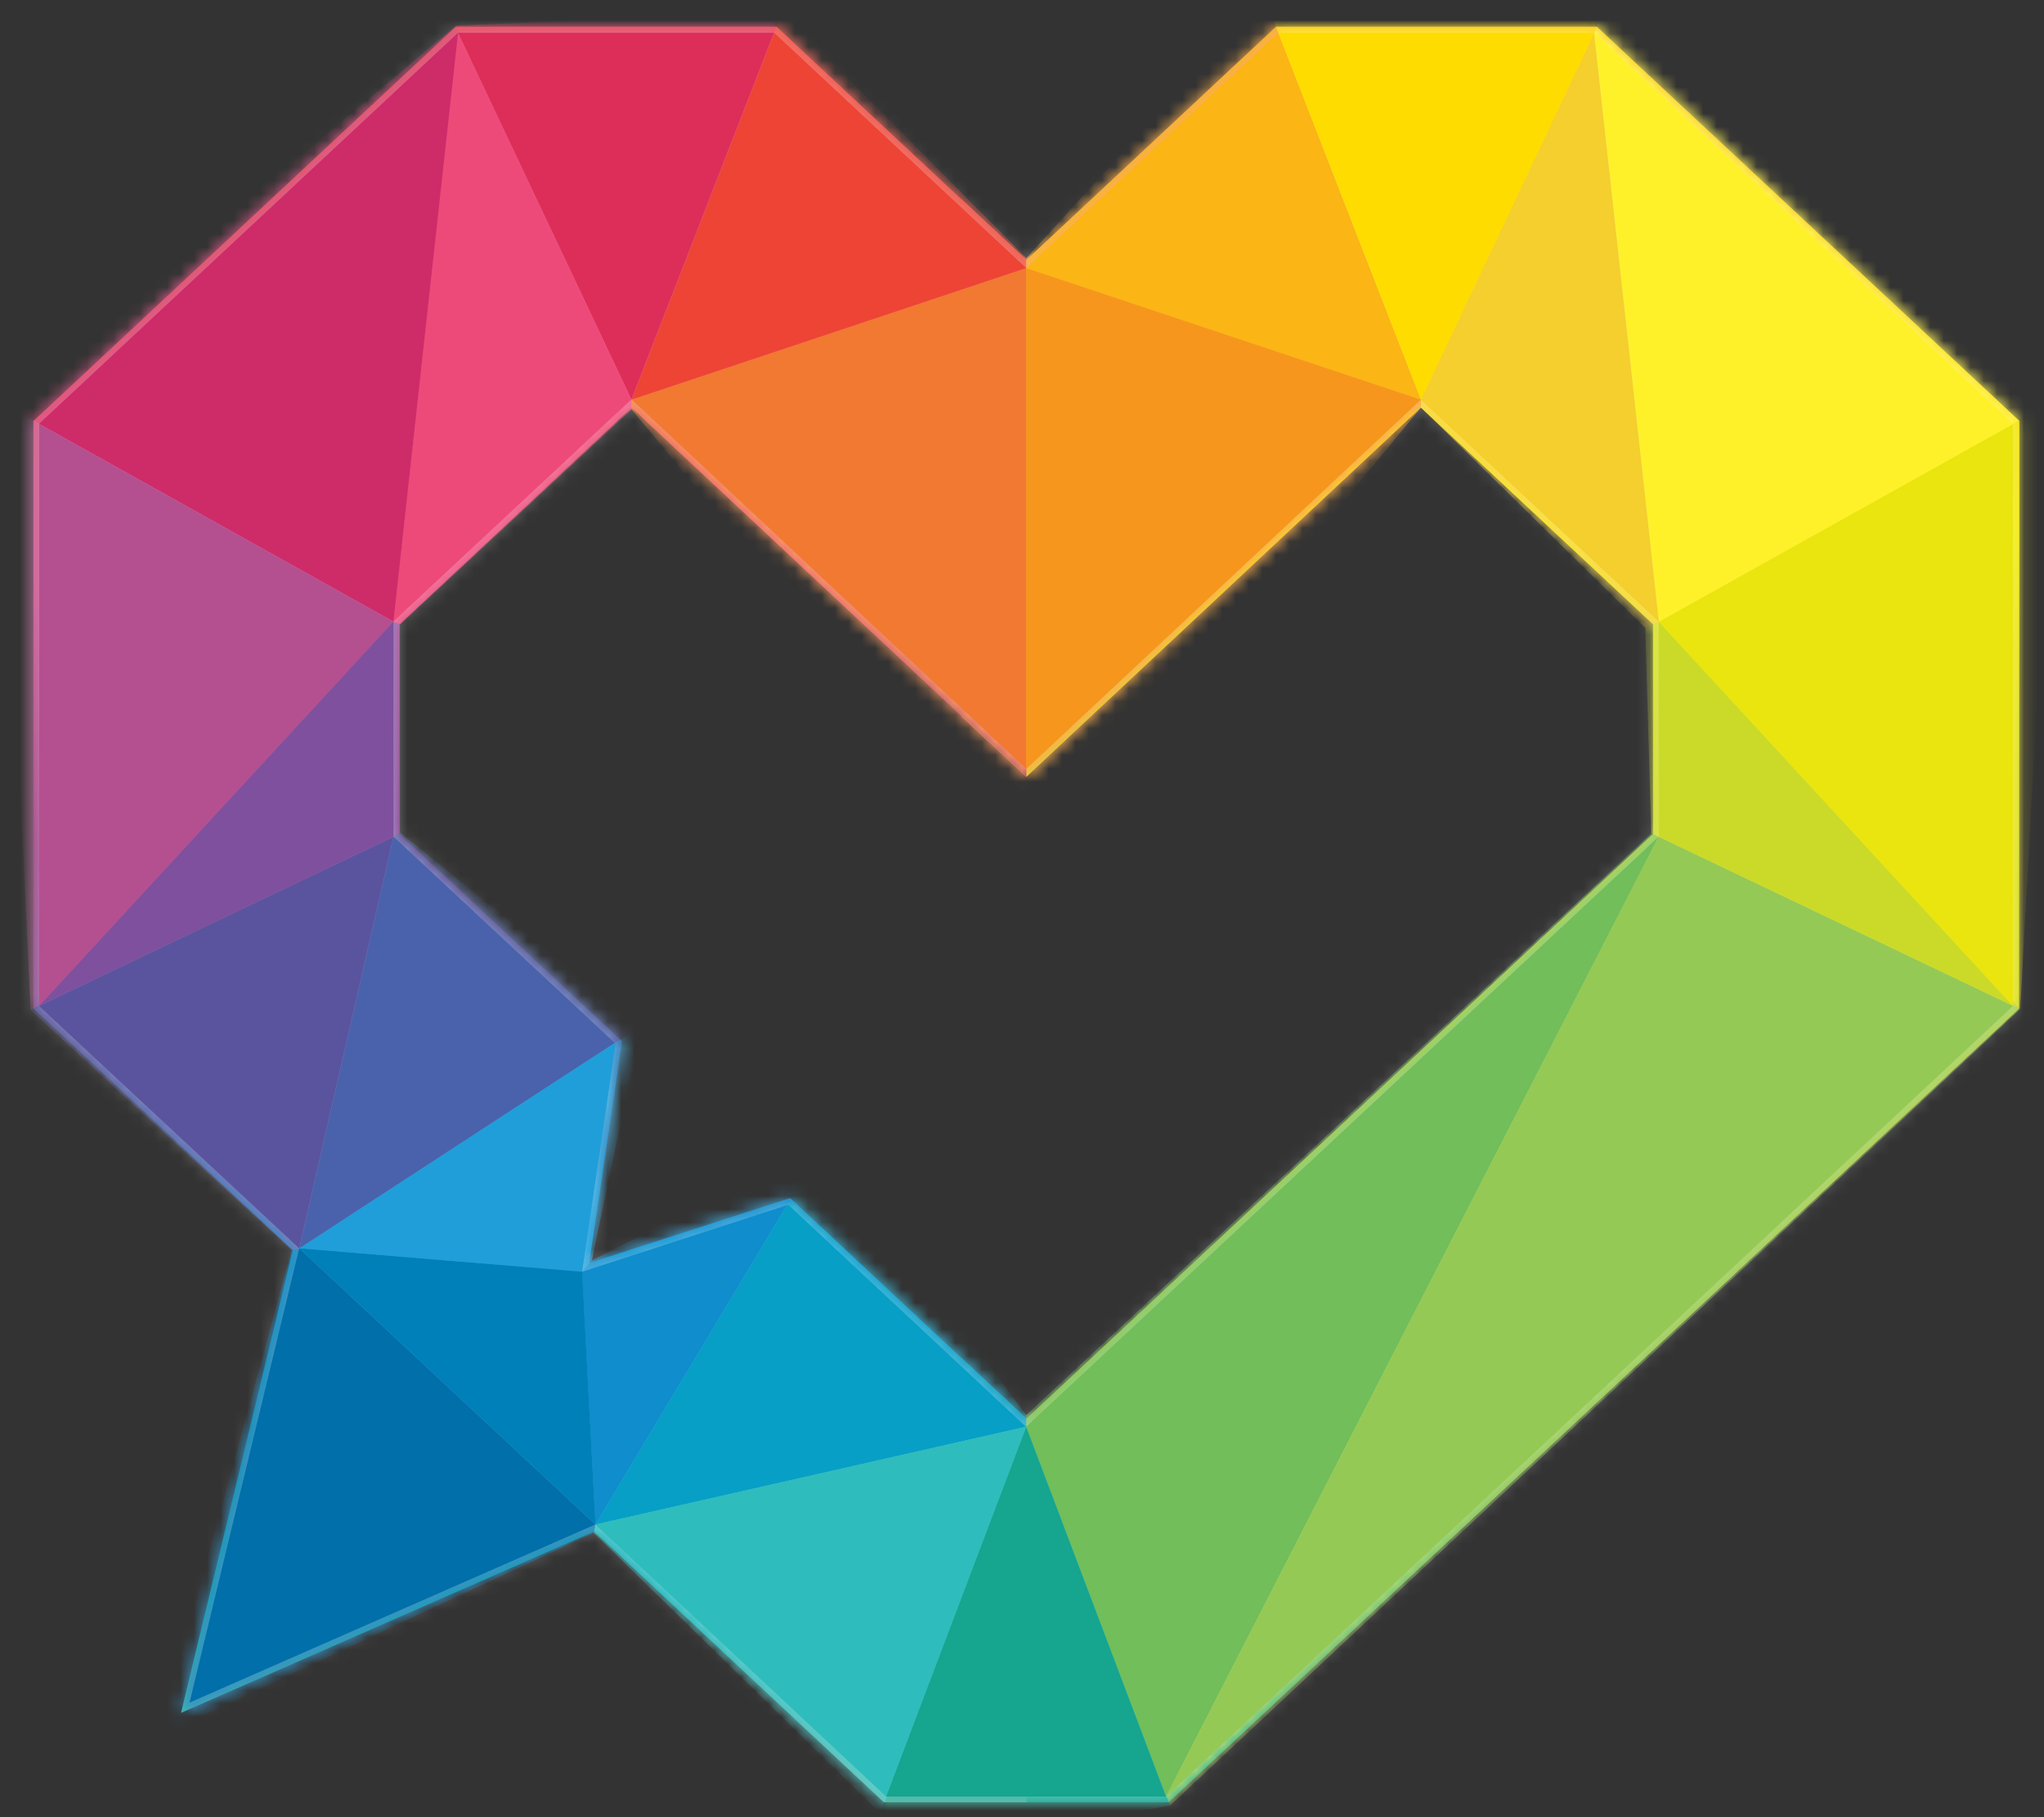 <svg width="153" height="136" viewBox="0 0 153 136" fill="none" xmlns="http://www.w3.org/2000/svg">
<rect x="0" y="0" width="153" height="136" fill="#333333" stroke="none"/>
<path d="M151.001 75.613L151.134 75.478L151.156 31.499L119.65 2.113L119.517 2H95.51L76.828 19.452L71.969 14.926V53.612L76.828 58.139L106.359 30.508L123.732 46.722V62.417L76.828 106.171L71.969 101.644V134.882H87.478L151.001 75.613Z" fill="url(#paint0_linear_4196_32714)"/>
<path d="M76.828 106.171L59.145 89.665L44.102 94.529L46.564 77.932L29.902 62.417V46.722L47.274 30.508L76.828 58.139V19.452L58.124 2H34.117L2.633 31.387L2.5 31.499V75.478L21.914 93.56L13.549 128.194L44.479 114.615L66.156 134.882H76.828V106.171Z" fill="url(#paint1_linear_4196_32714)"/>
<mask id="mask0_4196_32714" style="mask-type:luminance" maskUnits="userSpaceOnUse" x="2" y="2" width="150" height="133">
<path d="M119.65 2.113L119.517 2H95.51L76.806 19.474L58.102 2H34.117L2.633 31.387L2.5 31.522V75.5L21.914 93.583L13.572 128.216L44.479 114.615L66.156 134.882H87.456L150.979 75.613L151.112 75.478V31.499L119.65 2.113ZM123.732 46.722V62.417L76.828 106.171L59.145 89.665L44.124 94.529L46.564 77.932L29.924 62.417V46.722L47.297 30.508L76.85 58.139L106.404 30.508L123.732 46.722Z" fill="white"/>
</mask>
<g mask="url(#mask0_4196_32714)">
<path d="M152.927 30.476L120.156 -0.172L117.938 6.989L125.06 46.014L152.927 30.476Z" fill="#FFF129"/>
<path d="M61.744 85.578L61.611 85.601L44.438 114.717L76.831 106.836L76.809 105.912L61.744 85.578Z" fill="#079FC6"/>
<path d="M44.297 94.363L47.958 76.911L47.892 76.844L21.844 93.552L43.543 95.241L44.297 94.363Z" fill="#209ED9"/>
<path d="M21.844 93.546L47.892 76.837L29.964 62.312L29.432 62.628L21.844 93.546Z" fill="#4962AB"/>
<path d="M61.605 85.609L44.254 94.347L43.5 95.247L44.432 114.726L61.605 85.609Z" fill="#0F8DCD"/>
<path d="M87.463 134.937L124.449 62.742L123.628 62.359L76.812 105.91L76.835 106.833L87.463 134.937Z" fill="#71BE5A"/>
<path d="M76.845 106.766L65.906 135.679L75.425 137.323L87.606 135.116L76.845 106.766Z" fill="#16A58F"/>
<path d="M76.099 106.359L44.571 114.083L44.438 114.714L65.871 135.678L65.893 135.656L65.871 135.678H65.893L76.809 106.765L76.099 106.359Z" fill="#2FBCBC"/>
<path d="M123.668 62.391L124.311 62.661L87.125 133.977L87.591 135.125L151.225 75.519L151.203 75.496L123.668 62.391Z" fill="#95C955"/>
<path d="M58.562 0.891H58.54L34.178 1.904H34.156L34.4 2.76L47.269 30.638L58.562 0.891Z" fill="#DD2E59"/>
<path d="M47.275 30.643L47.297 29.878L34.296 2.562L29.281 46.451L29.969 46.721L47.275 30.643Z" fill="#ED4A7A"/>
<path d="M47.272 30.642L76.915 66.288L76.804 20.328L47.272 29.898L47.25 30.642H47.272Z" fill="#F27932"/>
<path d="M21.833 93.548L11.938 129.893L44.442 114.716L44.553 114.085L22.41 93.391L21.833 93.548Z" fill="#006FAA"/>
<path d="M34.348 2.537L34.148 1.906L0.312 30.257L29.356 46.38L34.348 2.537Z" fill="#CE2B69"/>
<path d="M29.467 46.508L0.312 30.25V33.042L2.287 75.58L3.13 75.174L29.467 46.508Z" fill="#B55090"/>
<path d="M29.55 62.844L2.281 75.589L21.828 93.559L22.383 93.424L29.55 62.844Z" fill="#5A549F"/>
<path d="M29.945 62.324V46.718L29.434 46.516L3.031 75.092L29.434 62.639L29.945 62.324Z" fill="#7F509E"/>
<path d="M76.823 19.311L58.562 0.891L47.469 29.939L76.801 20.572L76.823 19.311Z" fill="#ED4436"/>
<path d="M123.156 47.002L123.6 62.382H123.667L150.469 75.15L124.199 46.484L123.156 47.002Z" fill="#CBDA29"/>
<path d="M151.199 75.499H151.222L153.462 34.425L152.93 30.484L125.062 46.022L151.199 75.499Z" fill="#EAE50E"/>
<path d="M43.613 95.146L22.469 93.547L44.412 114.016L43.613 95.146Z" fill="#0080B8"/>
<path d="M76.812 19.328L76.923 66.279L106.366 30.497L76.812 19.328Z" fill="#F6961D"/>
<path d="M106.366 30.502V29.646L94.629 -0.281L76.812 19.332L106.366 30.502Z" fill="#F6961D"/>
<path d="M123.171 47.01L124.214 46.492L119.421 3.347L118.844 3.031L106.375 28.635V30.504L123.171 47.01Z" fill="#F4CF2D"/>
<path d="M106.473 22.598L119.142 3.074L119.963 0.394L94.647 -0.281H94.625L106.362 29.894L106.473 22.598Z" fill="#FFDC00"/>
</g>
<mask id="mask1_4196_32714" style="mask-type:luminance" maskUnits="userSpaceOnUse" x="2" y="2" width="150" height="133">
<path d="M119.65 2.113L119.517 2H95.51L76.806 19.474L58.102 2H34.117L2.633 31.387L2.5 31.522V75.5L21.914 93.583L13.572 128.216L44.479 114.615L66.156 134.882H87.456L150.979 75.613L151.112 75.478V31.499L119.65 2.113ZM123.732 46.722V62.417L76.828 106.171L59.145 89.665L44.124 94.529L46.564 77.932L29.924 62.417V46.722L47.297 30.508L76.85 58.139L106.404 30.508L123.732 46.722Z" fill="white"/>
</mask>
<g mask="url(#mask1_4196_32714)">
<path d="M160.832 -1.688H-1.625V140.179H160.832V-1.688Z" fill="white" fill-opacity="0.25"/>
</g>
<path d="M59.029 90.188L58.896 90.21L44.562 114.102L76.801 106.784L59.029 90.188Z" fill="#079FC6"/>
<path d="M43.573 95.183L46.08 78.114L46.014 78.047L22.406 93.427L43.573 95.183Z" fill="#209ED9"/>
<path d="M22.406 93.43L46.014 78.05L29.462 62.625L22.406 93.43Z" fill="#4962AB"/>
<path d="M58.894 90.203L43.585 95.18H43.562L44.561 114.095L58.894 90.203Z" fill="#0F8DCD"/>
<path d="M87.285 134.452L124.138 62.641L76.812 106.777L87.285 134.452Z" fill="#71BE5A"/>
<path d="M76.807 106.781L66.312 134.456H76.785H76.807H87.28V134.434V134.456L76.807 106.781Z" fill="#16A58F"/>
<path d="M76.823 106.781H76.801L44.562 114.1L66.328 134.456V134.434V134.456L76.823 106.781Z" fill="#2FBCBC"/>
<path d="M124.157 62.625L124.135 62.648L87.281 134.459L150.671 75.303V75.28L124.157 62.625Z" fill="#95C955"/>
<path d="M57.933 2.453H34.281L47.261 29.903L57.933 2.453Z" fill="#DD2E59"/>
<path d="M47.254 29.903L34.274 2.453L29.438 46.522L47.254 29.903Z" fill="#ED4A7A"/>
<path d="M47.281 29.903L76.813 57.533V20.062L47.281 29.903Z" fill="#F27932"/>
<path d="M22.397 93.422L14.188 127.425L44.562 114.094L22.397 93.422Z" fill="#006FAA"/>
<path d="M29.452 46.522L34.288 2.453L2.938 31.705V31.727L29.452 46.522Z" fill="#CE2B69"/>
<path d="M29.452 46.529L2.938 31.734V34.459V75.285L29.452 46.529Z" fill="#B55090"/>
<path d="M29.452 62.625L2.938 75.28V75.303L22.396 93.43L29.452 62.625Z" fill="#5A549F"/>
<path d="M29.452 62.616V46.516L2.938 75.272L29.452 62.616Z" fill="#7F509E"/>
<path d="M76.813 20.063L57.953 2.453L47.281 29.903L76.813 20.063Z" fill="#ED4436"/>
<path d="M124.156 46.516V62.616L150.67 75.272L124.156 46.516Z" fill="#CBDA29"/>
<path d="M150.67 75.285V34.459V31.734L124.156 46.529L150.67 75.285Z" fill="#EAE50E"/>
<path d="M43.573 95.178L22.406 93.422L44.572 114.094L43.573 95.178Z" fill="#0080B8"/>
<path d="M76.812 20.062V57.533H76.835L106.366 29.903L76.835 20.062H76.812Z" fill="#F6961D"/>
<path d="M150.695 31.727V31.705L119.344 2.453L124.181 46.522L150.695 31.727Z" fill="#FFF129"/>
<path d="M106.344 29.903L95.672 2.453L76.812 20.063L106.344 29.903Z" fill="#FBB514"/>
<path d="M124.16 46.522L119.323 2.453L106.344 29.903L124.16 46.522Z" fill="#F4CF2D"/>
<path d="M106.36 29.903L119.339 2.453H95.688L106.36 29.903Z" fill="#FFDC00"/>
<defs>
<linearGradient id="paint0_linear_4196_32714" x1="111.562" y1="12.721" x2="111.562" y2="132.178" gradientUnits="userSpaceOnUse">
<stop stop-color="#FBB514"/>
<stop offset="0.223" stop-color="#FFF000"/>
<stop offset="0.354" stop-color="#D9DF20"/>
<stop offset="0.609" stop-color="#B6D233"/>
<stop offset="0.808" stop-color="#85C340"/>
<stop offset="0.998" stop-color="#00AF97"/>
</linearGradient>
<linearGradient id="paint1_linear_4196_32714" x1="39.658" y1="18.843" x2="39.658" y2="132.918" gradientUnits="userSpaceOnUse">
<stop stop-color="#EF564B"/>
<stop offset="0.215" stop-color="#ED5288"/>
<stop offset="0.384" stop-color="#802C74"/>
<stop offset="0.519" stop-color="#425493"/>
<stop offset="0.65" stop-color="#0098DC"/>
<stop offset="0.786" stop-color="#0097BB"/>
<stop offset="0.883" stop-color="#00ACB6"/>
<stop offset="1" stop-color="#62C2AD"/>
</linearGradient>
</defs>
</svg>
